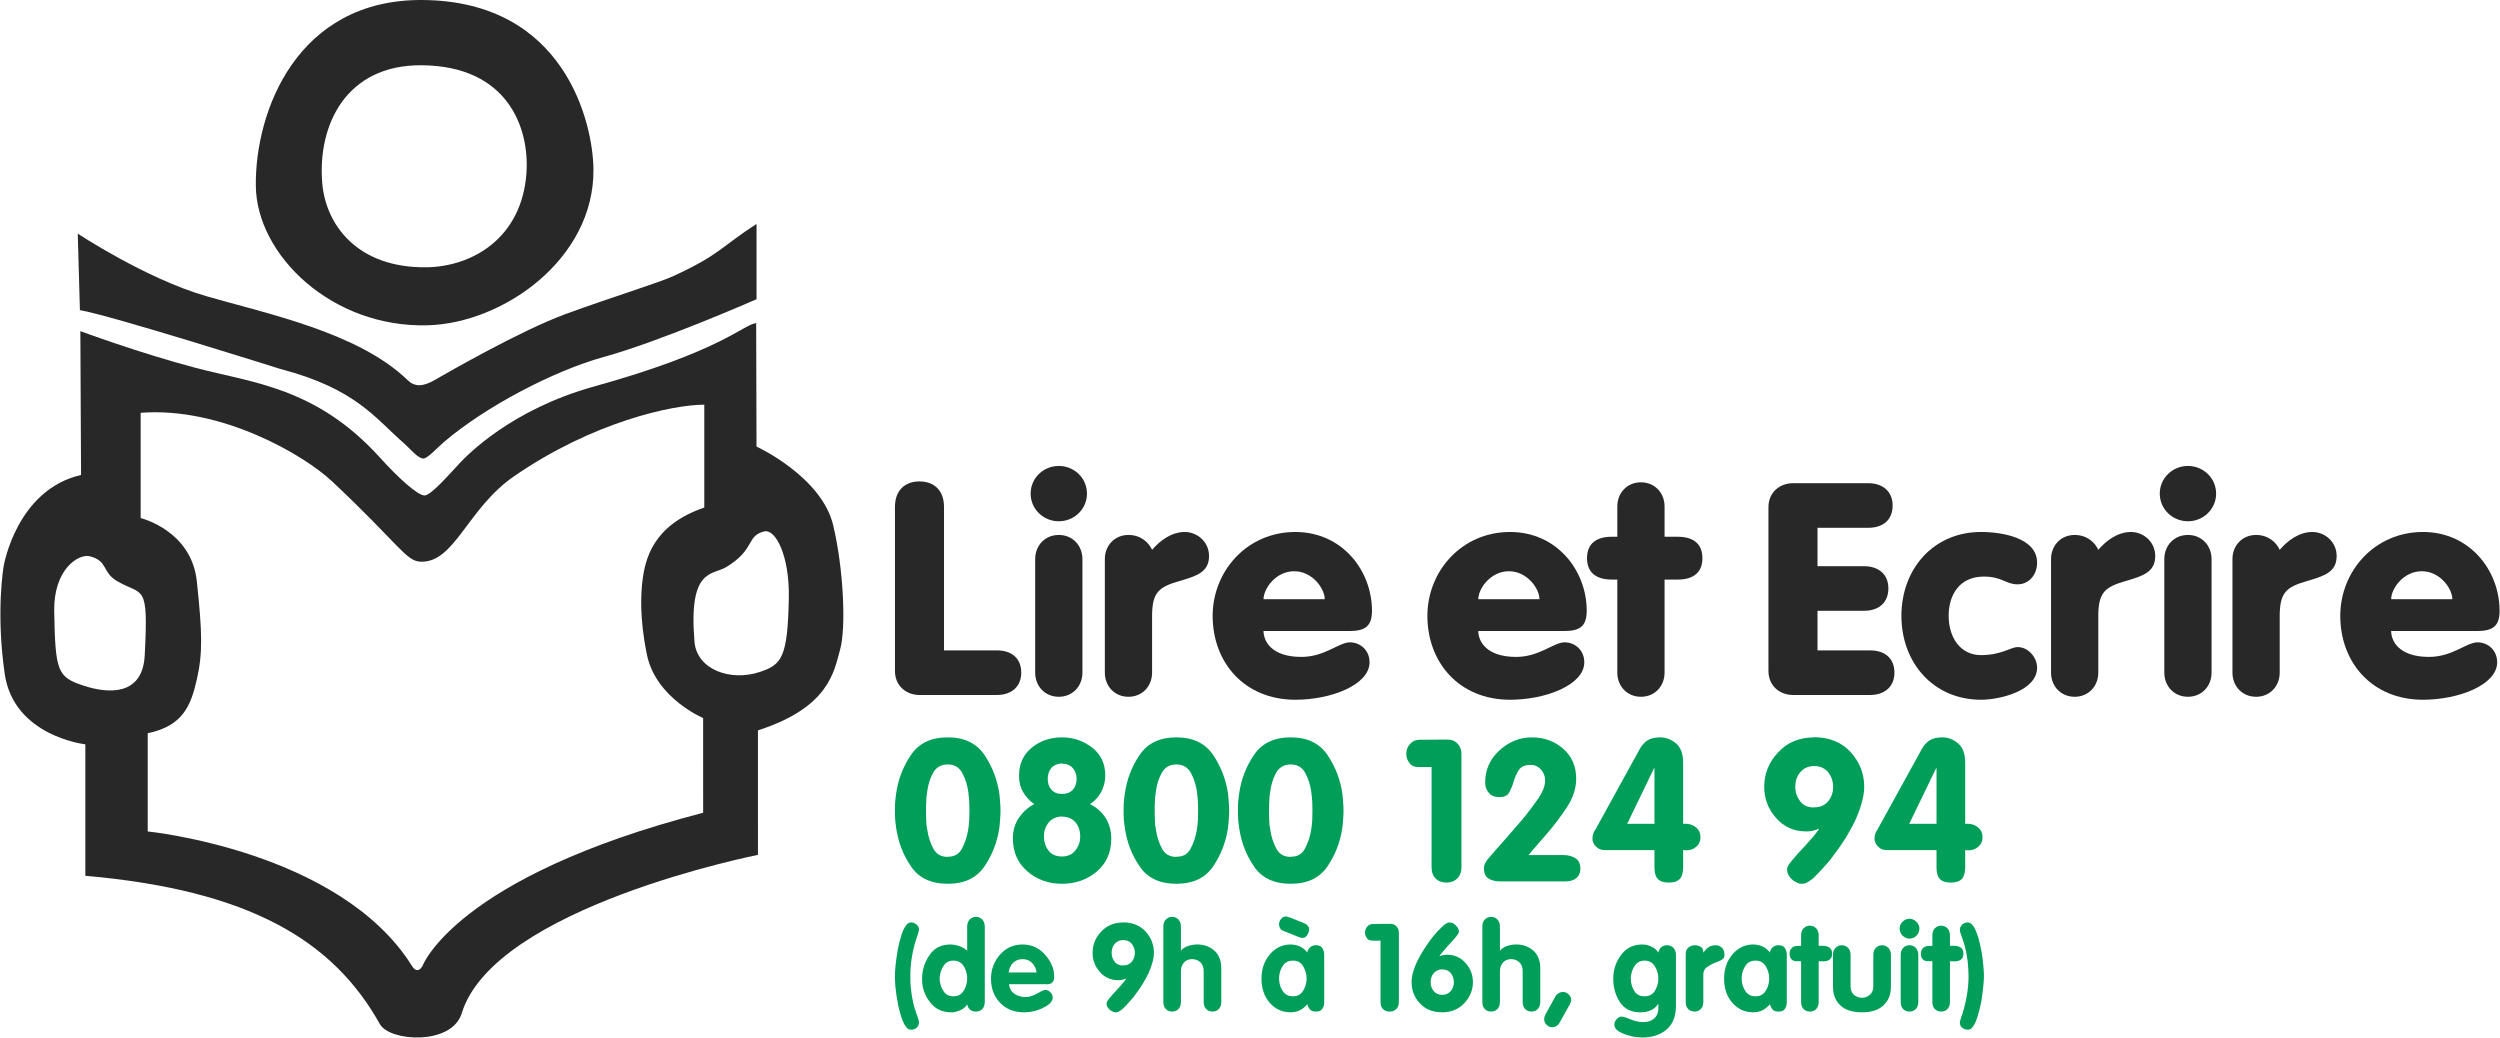 <?xml version="1.0" encoding="UTF-8" standalone="no"?>
<!-- Created with Inkscape (http://www.inkscape.org/) -->

<svg
   version="1.1"
   id="svg537"
   width="600"
   height="249"
   viewBox="0 0 600 249"
   xml:space="preserve"
   xmlns="http://www.w3.org/2000/svg"
   xmlns:svg="http://www.w3.org/2000/svg"><defs
     id="defs541" /><path
     d="m 227.456,212.105 c 4.016,0 6.932,-1.386 8.844,-4.207 1.864,-2.773 3.06,-5.88 3.538,-9.227 0.096,-0.669 0.143,-1.386 0.191,-2.056 0.048,-0.669 0.096,-1.386 0.096,-2.056 0,-0.669 -0.048,-1.339 -0.096,-2.008 -0.048,-0.669 -0.096,-1.386 -0.191,-2.103 -0.478,-3.346 -1.673,-6.406 -3.538,-9.227 -1.912,-2.821 -4.828,-4.255 -8.844,-4.255 -4.016,0 -6.98,1.434 -8.844,4.255 -1.912,2.821 -3.06,5.88 -3.538,9.227 -0.096,0.717 -0.191,1.434 -0.239,2.103 -0.048,0.669 -0.048,1.339 -0.048,2.008 0,0.669 0,1.386 0.048,2.056 0.048,0.669 0.143,1.386 0.239,2.056 0.478,3.346 1.625,6.454 3.538,9.227 1.864,2.821 4.828,4.207 8.844,4.207 z m 0,-6.502 v 0.048 c -1.578,0 -2.725,-0.621 -3.442,-1.96 -0.717,-1.339 -1.195,-2.773 -1.434,-4.35 -0.191,-0.861 -0.287,-1.721 -0.287,-2.582 -0.048,-0.861 -0.048,-1.578 -0.048,-2.199 0,-0.574 0,-1.291 0.048,-2.103 0,-0.765 0.096,-1.625 0.239,-2.486 0.191,-1.625 0.669,-3.107 1.386,-4.446 0.717,-1.339 1.912,-2.056 3.538,-2.056 1.625,0 2.773,0.717 3.49,2.056 0.717,1.339 1.195,2.821 1.434,4.446 0.096,0.861 0.191,1.721 0.239,2.486 0,0.813 0.048,1.53 0.048,2.103 0,0.621 -0.048,1.339 -0.048,2.199 -0.048,0.861 -0.143,1.721 -0.287,2.582 -0.287,1.578 -0.765,3.012 -1.482,4.35 -0.717,1.339 -1.864,1.96 -3.394,1.912 z m 27.441,6.502 c 3.203,0 5.976,-0.956 8.318,-2.916 2.295,-1.96 3.49,-4.589 3.49,-7.936 0,-1.817 -0.478,-3.49 -1.339,-4.924 -0.908,-1.434 -2.151,-2.534 -3.777,-3.346 1.147,-0.717 2.056,-1.721 2.725,-2.964 0.621,-1.243 0.956,-2.534 0.956,-3.872 0,-2.821 -1.052,-5.067 -3.107,-6.693 -2.103,-1.625 -4.494,-2.486 -7.266,-2.486 -2.868,0 -5.306,0.861 -7.314,2.486 -2.008,1.673 -3.012,3.92 -3.012,6.693 0,1.53 0.287,2.821 0.956,3.92 0.669,1.147 1.53,2.103 2.677,2.916 -1.53,0.813 -2.725,1.912 -3.681,3.299 -0.956,1.434 -1.434,3.06 -1.434,4.972 0,3.203 1.147,5.832 3.442,7.84 2.295,2.008 5.067,3.012 8.366,3.012 z m 0,-16.158 v 0.048 c 1.291,0 2.342,0.43 3.155,1.291 0.765,0.861 1.195,2.008 1.195,3.49 0,1.243 -0.382,2.342 -1.147,3.299 -0.765,1.004 -1.864,1.482 -3.203,1.482 -1.482,0 -2.582,-0.478 -3.299,-1.482 -0.717,-0.956 -1.052,-2.056 -1.052,-3.299 0,-1.339 0.382,-2.438 1.147,-3.394 0.765,-0.908 1.817,-1.386 3.203,-1.434 z m 0,-12.716 v 0.048 c 1.1,0 1.96,0.382 2.582,1.052 0.574,0.717 0.908,1.578 0.908,2.582 0,1.1 -0.335,1.96 -0.908,2.629 -0.621,0.669 -1.482,1.004 -2.582,1.004 -1.1,0 -1.96,-0.335 -2.534,-1.004 -0.621,-0.669 -0.908,-1.53 -0.908,-2.629 0,-1.004 0.287,-1.864 0.861,-2.582 0.574,-0.669 1.434,-1.052 2.582,-1.1 z m 27.441,28.875 c 4.016,0 6.932,-1.386 8.844,-4.207 1.864,-2.773 3.06,-5.88 3.538,-9.227 0.096,-0.669 0.143,-1.386 0.191,-2.056 0.048,-0.669 0.096,-1.386 0.096,-2.056 0,-0.669 -0.048,-1.339 -0.096,-2.008 -0.048,-0.669 -0.096,-1.386 -0.191,-2.103 -0.478,-3.346 -1.673,-6.406 -3.538,-9.227 -1.912,-2.821 -4.828,-4.255 -8.844,-4.255 -4.016,0 -6.98,1.434 -8.844,4.255 -1.912,2.821 -3.06,5.88 -3.538,9.227 -0.096,0.717 -0.191,1.434 -0.239,2.103 -0.048,0.669 -0.048,1.339 -0.048,2.008 0,0.669 0,1.386 0.048,2.056 0.048,0.669 0.143,1.386 0.239,2.056 0.478,3.346 1.625,6.454 3.538,9.227 1.864,2.821 4.828,4.207 8.844,4.207 z m 0,-6.502 v 0.048 c -1.578,0 -2.725,-0.621 -3.442,-1.96 -0.717,-1.339 -1.195,-2.773 -1.434,-4.35 -0.191,-0.861 -0.287,-1.721 -0.287,-2.582 -0.048,-0.861 -0.048,-1.578 -0.048,-2.199 0,-0.574 0,-1.291 0.048,-2.103 0,-0.765 0.096,-1.625 0.239,-2.486 0.191,-1.625 0.669,-3.107 1.386,-4.446 0.717,-1.339 1.912,-2.056 3.538,-2.056 1.625,0 2.773,0.717 3.49,2.056 0.717,1.339 1.195,2.821 1.434,4.446 0.096,0.861 0.191,1.721 0.239,2.486 0,0.813 0.048,1.53 0.048,2.103 0,0.621 -0.048,1.339 -0.048,2.199 -0.048,0.861 -0.143,1.721 -0.287,2.582 -0.287,1.578 -0.765,3.012 -1.482,4.35 -0.717,1.339 -1.864,1.96 -3.394,1.912 z m 27.441,6.502 c 4.016,0 6.932,-1.386 8.844,-4.207 1.864,-2.773 3.06,-5.88 3.538,-9.227 0.096,-0.669 0.143,-1.386 0.191,-2.056 0.048,-0.669 0.096,-1.386 0.096,-2.056 0,-0.669 -0.048,-1.339 -0.096,-2.008 -0.048,-0.669 -0.096,-1.386 -0.191,-2.103 -0.478,-3.346 -1.673,-6.406 -3.538,-9.227 -1.912,-2.821 -4.828,-4.255 -8.844,-4.255 -4.016,0 -6.98,1.434 -8.844,4.255 -1.912,2.821 -3.06,5.88 -3.538,9.227 -0.096,0.717 -0.191,1.434 -0.239,2.103 -0.048,0.669 -0.048,1.339 -0.048,2.008 0,0.669 0,1.386 0.048,2.056 0.048,0.669 0.143,1.386 0.239,2.056 0.478,3.346 1.625,6.454 3.538,9.227 1.864,2.821 4.828,4.207 8.844,4.207 z m 0,-6.502 v 0.048 c -1.578,0 -2.725,-0.621 -3.442,-1.96 -0.717,-1.339 -1.195,-2.773 -1.434,-4.35 -0.191,-0.861 -0.287,-1.721 -0.287,-2.582 -0.048,-0.861 -0.048,-1.578 -0.048,-2.199 0,-0.574 0,-1.291 0.048,-2.103 0,-0.765 0.096,-1.625 0.239,-2.486 0.191,-1.625 0.669,-3.107 1.386,-4.446 0.717,-1.339 1.912,-2.056 3.538,-2.056 1.625,0 2.773,0.717 3.49,2.056 0.717,1.339 1.195,2.821 1.434,4.446 0.096,0.861 0.191,1.721 0.239,2.486 0,0.813 0.048,1.53 0.048,2.103 0,0.621 -0.048,1.339 -0.048,2.199 -0.048,0.861 -0.143,1.721 -0.287,2.582 -0.287,1.578 -0.765,3.012 -1.482,4.35 -0.717,1.339 -1.864,1.96 -3.394,1.912 z m 33.799,2.486 v 0.048 c 0,1.195 0.335,2.103 1.004,2.725 0.669,0.669 1.53,0.956 2.582,0.956 1.004,0 1.864,-0.287 2.534,-0.956 0.669,-0.621 1.052,-1.53 1.052,-2.773 v -27.154 c 0,-0.956 -0.287,-1.721 -0.861,-2.39 -0.574,-0.669 -1.339,-1.004 -2.342,-1.052 l -6.788,0.048 c -1.052,0 -1.817,0.382 -2.39,1.052 -0.574,0.669 -0.861,1.434 -0.861,2.247 v 0.096 0.048 c 0,0.813 0.287,1.53 0.813,2.199 0.478,0.669 1.291,0.956 2.438,0.908 h 2.821 z m 23.234,-2.868 v 0.048 c 0.621,-0.765 1.339,-1.625 2.103,-2.486 l 2.342,-2.677 c 1.721,-2.008 3.346,-4.159 4.828,-6.406 1.434,-2.199 2.199,-4.494 2.199,-6.788 0,-3.012 -1.052,-5.402 -3.107,-7.219 -2.103,-1.817 -4.589,-2.725 -7.506,-2.725 -2.964,0 -5.545,1.052 -7.84,3.155 -2.295,2.103 -3.394,4.685 -3.394,7.697 0,0.956 0.287,1.769 0.861,2.438 0.574,0.717 1.482,1.052 2.629,1.052 1.052,0 1.817,-0.335 2.247,-1.052 0.382,-0.717 0.765,-1.53 1.052,-2.486 0,-0.048 0,-0.096 0,-0.143 0,-0.048 0.048,-0.096 0.096,-0.191 0.287,-0.956 0.669,-1.817 1.195,-2.629 0.526,-0.813 1.482,-1.243 2.868,-1.243 0.956,0 1.769,0.382 2.438,1.1 0.669,0.765 1.004,1.625 1.004,2.582 0,0.861 -0.191,1.673 -0.526,2.39 -0.335,0.765 -0.717,1.434 -1.147,2.056 -1.243,1.769 -2.486,3.442 -3.824,5.02 l -4.016,4.637 -0.191,0.191 c -0.048,0.048 -0.096,0.096 -0.096,0.143 l -1.912,2.151 -1.864,2.151 c -0.048,0.096 -0.096,0.143 -0.143,0.191 l -0.143,0.143 c -0.191,0.287 -0.382,0.621 -0.574,0.956 -0.191,0.382 -0.239,0.765 -0.239,1.147 0,1.1 0.335,1.912 1.052,2.39 0.717,0.478 1.625,0.717 2.677,0.717 h 15.967 c 0.908,0 1.721,-0.239 2.39,-0.717 0.669,-0.478 1.052,-1.291 1.052,-2.39 0,-1.1 -0.382,-1.912 -1.1,-2.39 -0.717,-0.478 -1.578,-0.765 -2.629,-0.813 z m 30.261,-1.195 v 4.111 c 0,1.291 0.239,2.247 0.813,2.821 0.526,0.574 1.386,0.861 2.629,0.861 1.195,0 2.056,-0.287 2.629,-0.861 0.526,-0.574 0.813,-1.53 0.813,-2.868 v -4.063 l 0.813,0.048 c 0.908,0 1.673,-0.287 2.342,-0.861 0.669,-0.574 1.004,-1.339 1.004,-2.295 0,-0.956 -0.335,-1.721 -1.004,-2.295 -0.669,-0.574 -1.434,-0.861 -2.342,-0.908 h -0.813 v -14.629 c 0,-2.151 -0.574,-3.729 -1.721,-4.685 -1.147,-0.956 -2.39,-1.434 -3.777,-1.434 -1.243,0 -2.247,0.239 -2.964,0.669 -0.765,0.478 -1.386,1.147 -1.912,2.056 l -10.709,19.457 c -0.048,0.048 -0.096,0.096 -0.096,0.143 -0.048,0.096 -0.096,0.143 -0.096,0.143 -0.143,0.239 -0.239,0.478 -0.335,0.765 -0.096,0.287 -0.143,0.669 -0.143,1.052 0,0.096 0,0.239 0,0.335 0,0.143 0.048,0.239 0.096,0.335 0.143,0.574 0.478,1.052 1.004,1.482 0.526,0.478 1.291,0.669 2.247,0.621 z m 0,-6.31 h -6.549 l 6.454,-13.338 h 0.096 z m 38.34,-20.796 v 0.048 c -3.538,0 -6.454,1.195 -8.653,3.585 -2.247,2.39 -3.346,5.163 -3.346,8.27 0,2.821 0.908,5.306 2.821,7.458 1.912,2.199 4.303,3.251 7.171,3.251 h 0.239 0.287 c 0.43,0 0.861,-0.096 1.291,-0.191 0.43,-0.096 0.813,-0.239 1.195,-0.43 l 0.096,0.143 c -0.43,0.621 -0.956,1.291 -1.53,1.96 l -1.864,2.103 c -0.048,0.048 -0.096,0.096 -0.143,0.096 -0.048,0.048 -0.096,0.096 -0.096,0.143 l -1.578,1.721 -1.386,1.625 -0.478,0.621 c -0.143,0.191 -0.239,0.382 -0.335,0.574 -0.096,0.143 -0.143,0.287 -0.143,0.382 -0.048,0.143 -0.048,0.287 -0.048,0.382 v 0.096 0.048 c 0,0.621 0.239,1.195 0.717,1.769 0.478,0.574 0.956,0.956 1.53,1.195 0.191,0.096 0.382,0.191 0.574,0.239 0.191,0.096 0.382,0.096 0.574,0.096 0.191,0 0.382,0 0.669,-0.048 0.239,0 0.478,-0.096 0.765,-0.287 0.287,-0.143 0.526,-0.335 0.813,-0.526 0.287,-0.191 0.526,-0.382 0.717,-0.574 0.574,-0.574 1.243,-1.195 1.912,-1.96 0.669,-0.717 1.386,-1.53 2.103,-2.39 1.052,-1.386 2.151,-2.868 3.203,-4.494 1.052,-1.625 1.96,-3.251 2.773,-4.924 0.621,-1.386 1.147,-2.773 1.53,-4.159 0.382,-1.339 0.621,-2.677 0.621,-3.92 0,-3.155 -1.1,-5.928 -3.251,-8.318 -2.151,-2.342 -5.067,-3.538 -8.748,-3.585 z m 0,16.828 v 0.048 c -1.53,0 -2.629,-0.478 -3.394,-1.53 -0.765,-1.004 -1.147,-2.151 -1.147,-3.442 0,-1.386 0.382,-2.582 1.243,-3.538 0.813,-0.956 1.912,-1.434 3.299,-1.434 1.434,0 2.534,0.526 3.346,1.482 0.765,1.004 1.195,2.151 1.195,3.49 0,1.434 -0.43,2.582 -1.243,3.538 -0.861,0.956 -1.96,1.434 -3.299,1.386 z m 29.353,10.278 v 4.111 c 0,1.291 0.239,2.247 0.813,2.821 0.526,0.574 1.386,0.861 2.629,0.861 1.195,0 2.056,-0.287 2.629,-0.861 0.526,-0.574 0.813,-1.53 0.813,-2.868 v -4.063 l 0.813,0.048 c 0.908,0 1.673,-0.287 2.342,-0.861 0.669,-0.574 1.004,-1.339 1.004,-2.295 0,-0.956 -0.335,-1.721 -1.004,-2.295 -0.669,-0.574 -1.434,-0.861 -2.342,-0.908 h -0.813 v -14.629 c 0,-2.151 -0.574,-3.729 -1.721,-4.685 -1.147,-0.956 -2.39,-1.434 -3.777,-1.434 -1.243,0 -2.247,0.239 -2.964,0.669 -0.765,0.478 -1.386,1.147 -1.912,2.056 l -10.709,19.457 c -0.048,0.048 -0.096,0.096 -0.096,0.143 -0.048,0.096 -0.096,0.143 -0.096,0.143 -0.143,0.239 -0.239,0.478 -0.335,0.765 -0.096,0.287 -0.143,0.669 -0.143,1.052 0,0.096 0,0.239 0,0.335 0,0.143 0.048,0.239 0.096,0.335 0.143,0.574 0.478,1.052 1.004,1.482 0.526,0.478 1.291,0.669 2.247,0.621 z m 0,-6.31 h -6.549 l 6.454,-13.338 h 0.096 z"
     id="path2"
     style="font-size:47.806px;line-height:0.65;font-family:VAGRounded-Bold;-inkscape-font-specification:VAGRounded-Bold;text-align:center;text-anchor:middle;fill:#009e59" /><path
     style="font-size:29.333px;line-height:0.65;font-family:VAGRounded-Bold;-inkscape-font-specification:VAGRounded-Bold;text-align:center;text-anchor:middle;fill:#009e59"
     d="m 218.689,221.368 v 0.029 c -0.059,0 -0.117,0.029 -0.176,0.029 -0.059,0 -0.117,0 -0.176,0 -0.117,0.059 -0.235,0.088 -0.352,0.147 -0.117,0.059 -0.205,0.117 -0.264,0.205 -0.528,0.557 -0.997,1.437 -1.379,2.64 -0.381,1.232 -0.704,2.493 -0.939,3.843 -0.205,1.203 -0.352,2.347 -0.469,3.432 -0.117,1.085 -0.147,1.936 -0.147,2.581 0,0.733 0.029,1.584 0.117,2.581 0.088,0.997 0.235,1.995 0.411,3.021 0.176,1.203 0.44,2.347 0.763,3.432 0.293,1.085 0.675,1.995 1.085,2.699 0.176,0.323 0.381,0.587 0.616,0.792 0.235,0.235 0.557,0.323 0.909,0.323 0.557,0 0.997,-0.147 1.349,-0.499 0.352,-0.352 0.528,-0.792 0.528,-1.379 0,-0.059 -0.059,-0.205 -0.117,-0.44 l -0.205,-0.733 c -0.029,0 -0.059,-0.029 -0.059,-0.059 0,-0.029 0,-0.059 0,-0.117 -0.088,-0.176 -0.147,-0.381 -0.205,-0.557 -0.059,-0.176 -0.117,-0.323 -0.147,-0.411 -0.293,-0.763 -0.528,-1.613 -0.704,-2.493 -0.205,-0.88 -0.352,-1.76 -0.44,-2.64 -0.088,-0.587 -0.147,-1.203 -0.176,-1.789 -0.029,-0.587 -0.029,-1.144 -0.029,-1.731 0,-1.555 0.117,-3.109 0.381,-4.664 0.264,-1.555 0.645,-3.08 1.144,-4.576 0,-0.059 0.029,-0.176 0.088,-0.293 0.059,-0.117 0.117,-0.264 0.176,-0.411 0,-0.059 0,-0.088 0.029,-0.147 0,-0.029 0.029,-0.059 0.029,-0.117 l 0.147,-0.557 c 0.059,-0.176 0.088,-0.293 0.088,-0.411 0,-0.499 -0.205,-0.909 -0.587,-1.232 -0.381,-0.293 -0.821,-0.469 -1.291,-0.499 z m 17.659,0.997 v 0.029 c 0,-0.704 -0.205,-1.261 -0.587,-1.701 -0.411,-0.411 -0.909,-0.645 -1.525,-0.645 -0.616,0 -1.115,0.235 -1.525,0.645 -0.411,0.44 -0.587,0.997 -0.587,1.672 v 5.779 c -0.557,-0.469 -1.173,-0.851 -1.877,-1.085 -0.704,-0.235 -1.408,-0.381 -2.141,-0.381 -2.2,0 -3.872,0.851 -4.987,2.493 -1.144,1.643 -1.76,3.461 -1.819,5.456 v 0.205 0.205 c 0,1.995 0.616,3.813 1.877,5.456 1.232,1.643 2.933,2.464 5.075,2.464 0.117,0 0.264,0 0.411,0 0.147,0 0.293,-0.029 0.44,-0.059 0.587,-0.117 1.173,-0.323 1.731,-0.616 0.528,-0.293 0.968,-0.704 1.291,-1.232 0.117,0.557 0.352,0.997 0.704,1.291 0.352,0.293 0.821,0.44 1.408,0.44 0.616,0 1.115,-0.205 1.525,-0.616 0.381,-0.411 0.587,-0.997 0.587,-1.731 z m -4.224,12.32 v 0.029 c 0,0.117 -0.029,0.235 -0.029,0.352 0,0.117 0,0.235 0,0.352 -0.117,0.939 -0.411,1.789 -0.939,2.552 -0.528,0.763 -1.32,1.144 -2.347,1.144 -0.968,0 -1.731,-0.352 -2.259,-1.085 -0.528,-0.733 -0.851,-1.555 -0.968,-2.435 -0.029,-0.117 -0.059,-0.235 -0.059,-0.352 0,-0.117 0,-0.264 0,-0.381 0,-0.117 0,-0.235 0,-0.352 0,-0.117 0.029,-0.264 0.059,-0.381 0.117,-0.88 0.44,-1.701 0.968,-2.464 0.528,-0.733 1.291,-1.115 2.259,-1.115 1.085,0 1.907,0.44 2.435,1.261 0.528,0.821 0.821,1.731 0.88,2.728 v 0.117 z m 19.037,1.525 v 0.029 c 0.645,0 1.115,-0.147 1.408,-0.469 0.293,-0.293 0.44,-0.763 0.44,-1.408 0,-0.235 -0.029,-0.469 -0.059,-0.704 -0.029,-0.235 -0.059,-0.499 -0.088,-0.733 -0.352,-1.555 -1.203,-2.992 -2.523,-4.283 -1.32,-1.291 -2.963,-1.965 -4.928,-1.965 -2.229,0 -4.048,0.851 -5.456,2.493 -1.408,1.643 -2.112,3.549 -2.112,5.691 0,2.347 0.704,4.283 2.171,5.808 1.467,1.525 3.373,2.288 5.749,2.288 0.205,0 0.411,0 0.645,-0.029 l 0.704,-0.059 c 1.379,-0.176 2.64,-0.616 3.813,-1.291 1.144,-0.645 1.731,-1.379 1.731,-2.171 0,-0.44 -0.176,-0.851 -0.528,-1.232 -0.352,-0.381 -0.763,-0.587 -1.203,-0.587 -0.293,0 -0.587,0.088 -0.909,0.264 l -1.085,0.587 c -0.411,0.235 -0.821,0.411 -1.291,0.587 -0.469,0.176 -0.968,0.264 -1.496,0.264 -0.997,0 -1.848,-0.235 -2.611,-0.733 -0.763,-0.499 -1.232,-1.291 -1.379,-2.347 z m -9.093,-2.816 v 0.029 c 0.088,-0.88 0.44,-1.643 1.027,-2.288 0.587,-0.616 1.379,-0.939 2.317,-0.939 0.968,0 1.731,0.323 2.317,0.939 0.587,0.616 0.939,1.379 1.056,2.259 z m 27.515,-12.027 v 0.029 c -2.171,0 -3.96,0.733 -5.309,2.2 -1.379,1.467 -2.053,3.168 -2.053,5.075 0,1.731 0.557,3.256 1.731,4.576 1.173,1.349 2.64,1.995 4.4,1.995 h 0.147 0.176 c 0.264,0 0.528,-0.059 0.792,-0.117 0.264,-0.059 0.499,-0.147 0.733,-0.264 l 0.059,0.088 c -0.264,0.381 -0.587,0.792 -0.939,1.203 l -1.144,1.291 c -0.029,0.029 -0.059,0.059 -0.088,0.059 -0.029,0.029 -0.059,0.059 -0.059,0.088 l -0.968,1.056 -0.851,0.997 -0.293,0.381 c -0.088,0.117 -0.147,0.235 -0.205,0.352 -0.059,0.088 -0.088,0.176 -0.088,0.235 -0.029,0.088 -0.029,0.176 -0.029,0.235 v 0.059 0.029 c 0,0.381 0.147,0.733 0.44,1.085 0.293,0.352 0.587,0.587 0.939,0.733 0.117,0.059 0.235,0.117 0.352,0.147 0.117,0.059 0.235,0.059 0.352,0.059 0.117,0 0.235,0 0.411,-0.029 0.147,0 0.293,-0.059 0.469,-0.176 0.176,-0.088 0.323,-0.205 0.499,-0.323 0.176,-0.117 0.323,-0.235 0.44,-0.352 0.352,-0.352 0.763,-0.733 1.173,-1.203 0.411,-0.44 0.851,-0.939 1.291,-1.467 0.645,-0.851 1.32,-1.76 1.965,-2.757 0.645,-0.997 1.203,-1.995 1.701,-3.021 0.381,-0.851 0.704,-1.701 0.939,-2.552 0.235,-0.821 0.381,-1.643 0.381,-2.405 0,-1.936 -0.675,-3.637 -1.995,-5.104 -1.32,-1.437 -3.109,-2.171 -5.368,-2.2 z m 0,10.325 v 0.029 c -0.939,0 -1.613,-0.293 -2.083,-0.939 -0.469,-0.616 -0.704,-1.32 -0.704,-2.112 0,-0.851 0.235,-1.584 0.763,-2.171 0.499,-0.587 1.173,-0.88 2.024,-0.88 0.88,0 1.555,0.323 2.053,0.909 0.469,0.616 0.733,1.32 0.733,2.141 0,0.88 -0.264,1.584 -0.763,2.171 -0.528,0.587 -1.203,0.88 -2.024,0.851 z m 9.621,8.741 v 0.029 c 0,0.704 0.176,1.291 0.587,1.701 0.411,0.411 0.909,0.616 1.525,0.616 0.616,0 1.115,-0.205 1.525,-0.616 0.381,-0.411 0.587,-0.997 0.587,-1.731 v -7.333 c 0,-0.821 0.235,-1.496 0.704,-2.053 0.469,-0.557 1.115,-0.851 1.995,-0.851 0.763,0 1.408,0.264 1.936,0.733 0.528,0.469 0.821,1.203 0.821,2.141 v 7.392 c 0,0.704 0.176,1.291 0.587,1.701 0.411,0.411 0.909,0.616 1.525,0.616 0.616,0 1.115,-0.205 1.525,-0.616 0.381,-0.411 0.587,-0.997 0.587,-1.731 v -8.067 c 0,-1.789 -0.557,-3.197 -1.643,-4.195 -1.115,-0.997 -2.493,-1.496 -4.136,-1.496 -0.205,0 -0.411,0.029 -0.616,0.029 -0.205,0.029 -0.411,0.059 -0.616,0.088 -0.528,0.088 -0.997,0.235 -1.467,0.44 -0.469,0.235 -0.851,0.528 -1.144,0.88 h -0.059 v -5.72 c 0,-0.704 -0.205,-1.261 -0.587,-1.701 -0.411,-0.411 -0.909,-0.645 -1.525,-0.645 -0.616,0 -1.115,0.235 -1.525,0.645 -0.411,0.44 -0.587,0.997 -0.587,1.672 z m 38.603,-10.853 v 0.029 -0.44 c 0,-0.147 -0.029,-0.323 -0.029,-0.499 -0.059,-0.44 -0.235,-0.851 -0.499,-1.232 -0.264,-0.381 -0.763,-0.587 -1.496,-0.587 -0.528,0 -0.968,0.176 -1.349,0.499 -0.411,0.352 -0.616,0.763 -0.675,1.261 -0.469,-0.645 -1.085,-1.144 -1.789,-1.467 -0.704,-0.293 -1.467,-0.469 -2.229,-0.469 -1.936,0 -3.608,0.792 -4.957,2.347 -1.349,1.584 -2.024,3.52 -2.024,5.837 0,2.376 0.645,4.312 1.995,5.837 1.349,1.525 2.992,2.259 4.987,2.259 0.792,0 1.525,-0.147 2.2,-0.469 0.645,-0.323 1.261,-0.821 1.819,-1.467 0.147,0.557 0.381,0.997 0.675,1.291 0.293,0.323 0.733,0.469 1.349,0.469 0.733,0 1.232,-0.176 1.496,-0.557 0.264,-0.352 0.44,-0.763 0.499,-1.232 0,-0.176 0.029,-0.323 0.029,-0.499 v -0.469 z m -10.824,5.251 v 0.029 c 0,-0.088 0,-0.176 0,-0.293 0,-0.117 0.029,-0.235 0.029,-0.352 0.088,-0.909 0.411,-1.76 0.939,-2.523 0.528,-0.763 1.32,-1.144 2.376,-1.144 0.997,0 1.76,0.381 2.288,1.144 0.528,0.763 0.821,1.613 0.939,2.523 0,0.117 0,0.235 0,0.352 0,0.117 0.029,0.205 0.029,0.293 v 0.264 c 0,0.088 -0.029,0.176 -0.029,0.264 -0.088,0.939 -0.381,1.789 -0.909,2.552 -0.528,0.792 -1.32,1.173 -2.317,1.173 -1.056,0 -1.877,-0.381 -2.405,-1.173 -0.528,-0.763 -0.851,-1.613 -0.909,-2.552 -0.029,-0.088 -0.029,-0.176 -0.029,-0.264 z m 2.699,-14.608 v 0.029 c -0.235,-0.088 -0.44,-0.147 -0.616,-0.205 -0.176,-0.059 -0.352,-0.088 -0.499,-0.088 -0.352,0 -0.675,0.147 -0.968,0.44 -0.293,0.293 -0.469,0.587 -0.557,0.909 -0.029,0.088 -0.059,0.176 -0.059,0.235 0,0.088 0,0.176 0,0.235 0,0.44 0.088,0.792 0.293,1.085 0.176,0.293 0.499,0.499 0.909,0.616 l 3.285,1.32 c 0.235,0.088 0.381,0.147 0.499,0.176 0.088,0.059 0.176,0.088 0.235,0.088 0.029,0.029 0.088,0.029 0.147,0.029 h 0.293 c 0.411,0 0.733,-0.176 1.027,-0.587 0.293,-0.411 0.469,-0.851 0.528,-1.32 v -0.117 -0.117 -0.059 c 0,-0.029 -0.029,-0.059 -0.029,-0.117 -0.029,-0.176 -0.117,-0.381 -0.264,-0.557 -0.147,-0.176 -0.323,-0.323 -0.528,-0.469 l -0.235,-0.117 z m 21.648,20.269 v 0.029 c 0,0.733 0.205,1.291 0.616,1.672 0.411,0.411 0.939,0.587 1.584,0.587 0.616,0 1.144,-0.176 1.555,-0.587 0.411,-0.381 0.645,-0.939 0.645,-1.701 v -16.661 c 0,-0.587 -0.176,-1.056 -0.528,-1.467 -0.352,-0.411 -0.821,-0.616 -1.437,-0.645 l -4.165,0.029 c -0.645,0 -1.115,0.235 -1.467,0.645 -0.352,0.411 -0.528,0.88 -0.528,1.379 v 0.059 0.029 c 0,0.499 0.176,0.939 0.499,1.349 0.293,0.411 0.792,0.587 1.496,0.557 h 1.731 z m 14.813,2.464 c 2.171,0 3.931,-0.733 5.309,-2.2 1.349,-1.467 2.053,-3.139 2.053,-5.045 0,-1.731 -0.587,-3.256 -1.76,-4.576 -1.173,-1.32 -2.611,-1.995 -4.371,-1.995 h -0.176 -0.147 c -0.293,0.029 -0.557,0.059 -0.821,0.117 -0.264,0.059 -0.499,0.147 -0.704,0.205 l -0.059,-0.029 c 0.235,-0.352 0.557,-0.763 0.939,-1.173 l 1.144,-1.32 c 0,0 0.029,-0.029 0.059,-0.059 0.029,0 0.059,-0.029 0.088,-0.088 l 0.968,-1.056 0.851,-0.997 0.264,-0.381 c 0.088,-0.117 0.176,-0.235 0.235,-0.352 0.029,-0.059 0.059,-0.147 0.088,-0.235 0,-0.059 0.029,-0.147 0.029,-0.235 v -0.029 -0.059 c -0.029,-0.352 -0.176,-0.704 -0.469,-1.056 -0.293,-0.352 -0.587,-0.616 -0.909,-0.792 -0.117,-0.059 -0.264,-0.088 -0.381,-0.147 -0.117,-0.029 -0.235,-0.059 -0.323,-0.059 -0.117,0 -0.264,0.029 -0.411,0.029 -0.176,0.029 -0.323,0.088 -0.469,0.176 l -0.528,0.352 c -0.176,0.117 -0.293,0.235 -0.411,0.352 -0.381,0.352 -0.792,0.763 -1.203,1.203 -0.411,0.469 -0.851,0.939 -1.261,1.467 -0.675,0.88 -1.32,1.789 -1.965,2.787 -0.645,0.997 -1.232,1.995 -1.701,2.992 -0.411,0.88 -0.733,1.731 -0.968,2.552 -0.235,0.851 -0.352,1.643 -0.352,2.405 0,1.965 0.645,3.667 1.995,5.104 1.32,1.437 3.109,2.141 5.368,2.141 z m 0,-10.325 v 0.029 c 0.909,0 1.613,0.323 2.083,0.939 0.469,0.645 0.704,1.349 0.704,2.112 0,0.851 -0.264,1.584 -0.763,2.171 -0.528,0.587 -1.203,0.88 -2.024,0.88 -0.88,0 -1.584,-0.293 -2.053,-0.909 -0.499,-0.587 -0.733,-1.32 -0.733,-2.141 0,-0.851 0.235,-1.584 0.763,-2.171 0.499,-0.587 1.173,-0.88 2.024,-0.909 z m 9.621,7.803 v 0.029 c 0,0.704 0.176,1.291 0.587,1.701 0.411,0.411 0.909,0.616 1.525,0.616 0.616,0 1.115,-0.205 1.525,-0.616 0.381,-0.411 0.587,-0.997 0.587,-1.731 v -7.333 c 0,-0.821 0.235,-1.496 0.704,-2.053 0.469,-0.557 1.115,-0.851 1.995,-0.851 0.763,0 1.408,0.264 1.936,0.733 0.528,0.469 0.821,1.203 0.821,2.141 v 7.392 c 0,0.704 0.176,1.291 0.587,1.701 0.411,0.411 0.909,0.616 1.525,0.616 0.616,0 1.115,-0.205 1.525,-0.616 0.381,-0.411 0.587,-0.997 0.587,-1.731 v -8.067 c 0,-1.789 -0.557,-3.197 -1.643,-4.195 -1.115,-0.997 -2.493,-1.496 -4.136,-1.496 -0.205,0 -0.411,0.029 -0.616,0.029 -0.205,0.029 -0.411,0.059 -0.616,0.088 -0.528,0.088 -0.997,0.235 -1.467,0.44 -0.469,0.235 -0.851,0.528 -1.144,0.88 h -0.059 v -5.72 c 0,-0.704 -0.205,-1.261 -0.587,-1.701 -0.411,-0.411 -0.909,-0.645 -1.525,-0.645 -0.616,0 -1.115,0.235 -1.525,0.645 -0.411,0.44 -0.587,0.997 -0.587,1.672 z m 20.944,0.704 v 0.029 c 0,0 0.029,-0.029 0.029,-0.059 0,-0.029 0.029,-0.059 0.029,-0.088 0.059,-0.147 0.147,-0.323 0.205,-0.499 0.059,-0.176 0.117,-0.352 0.117,-0.528 0,-0.528 -0.205,-0.968 -0.616,-1.349 -0.411,-0.381 -0.88,-0.587 -1.408,-0.587 -0.117,0 -0.235,0.029 -0.352,0.059 -0.147,0.029 -0.293,0.088 -0.44,0.147 -0.176,0.088 -0.352,0.205 -0.528,0.323 -0.176,0.117 -0.293,0.264 -0.381,0.44 l -2.435,4.4 c -0.088,0.205 -0.176,0.411 -0.235,0.587 -0.059,0.205 -0.088,0.411 -0.088,0.587 0,0.528 0.176,0.997 0.587,1.379 0.381,0.381 0.851,0.557 1.379,0.557 0.088,0 0.205,0 0.352,-0.029 0.117,-0.029 0.264,-0.088 0.411,-0.147 0.176,-0.059 0.323,-0.176 0.499,-0.323 0.176,-0.117 0.293,-0.293 0.411,-0.499 z m 25.52,-11.968 v 0.029 c 0,-0.704 -0.205,-1.261 -0.587,-1.701 -0.411,-0.411 -0.909,-0.645 -1.525,-0.645 -0.587,0 -1.056,0.176 -1.408,0.469 -0.352,0.293 -0.587,0.733 -0.704,1.291 -0.323,-0.528 -0.763,-0.939 -1.291,-1.232 -0.557,-0.293 -1.144,-0.528 -1.731,-0.645 -0.147,0 -0.293,-0.029 -0.44,-0.029 -0.147,0 -0.293,-0.029 -0.411,-0.029 -2.141,0 -3.843,0.851 -5.075,2.523 -1.261,1.672 -1.877,3.579 -1.877,5.691 0,2.112 0.528,3.96 1.584,5.603 1.056,1.643 2.699,2.464 4.928,2.464 0.968,0 1.819,-0.147 2.523,-0.499 0.704,-0.323 1.291,-0.821 1.731,-1.496 h 0.059 v 1.027 c 0,1.056 -0.352,1.877 -1.027,2.464 -0.675,0.587 -1.525,0.851 -2.552,0.851 -0.616,0 -1.173,-0.059 -1.672,-0.205 -0.499,-0.117 -0.968,-0.264 -1.379,-0.44 l -1.203,-0.469 c -0.352,-0.117 -0.704,-0.205 -1.027,-0.205 h -0.088 -0.059 c -0.323,0.059 -0.616,0.235 -0.88,0.499 -0.293,0.264 -0.469,0.557 -0.587,0.851 -0.029,0.088 -0.059,0.176 -0.059,0.264 -0.029,0.088 -0.029,0.176 -0.029,0.235 0,0.704 0.352,1.291 1.115,1.731 0.763,0.44 1.584,0.763 2.523,0.997 0.587,0.176 1.144,0.293 1.701,0.352 0.528,0.059 0.968,0.088 1.32,0.088 2.405,0 4.341,-0.616 5.867,-1.907 1.496,-1.261 2.259,-3.168 2.259,-5.72 z m -4.224,5.749 v 0.029 0.088 0.088 c -0.059,0.997 -0.352,1.936 -0.88,2.757 -0.528,0.821 -1.349,1.232 -2.435,1.232 -1.115,0 -1.936,-0.411 -2.464,-1.291 -0.557,-0.88 -0.821,-1.877 -0.821,-3.021 0,-0.117 0,-0.235 0,-0.352 0,-0.117 0.029,-0.264 0.059,-0.381 0.117,-0.88 0.44,-1.672 0.968,-2.405 0.528,-0.733 1.291,-1.115 2.259,-1.115 1.027,0 1.819,0.411 2.347,1.173 0.528,0.763 0.821,1.613 0.939,2.523 0,0.117 0,0.235 0,0.352 0,0.117 0.029,0.235 0.029,0.323 z m 6.571,5.515 v 0.029 c 0,0.704 0.176,1.291 0.587,1.701 0.411,0.411 0.909,0.616 1.525,0.616 0.616,0 1.115,-0.205 1.525,-0.616 0.381,-0.411 0.587,-0.997 0.587,-1.731 v -6.453 c 0,-0.821 0.235,-1.408 0.763,-1.789 0.528,-0.352 1.085,-0.704 1.701,-0.997 0,0 0.029,0 0.029,0 0,0 0.029,-0.029 0.059,-0.029 0.176,-0.059 0.352,-0.147 0.528,-0.205 l 0.499,-0.205 c 0.411,-0.147 0.763,-0.323 1.056,-0.557 0.293,-0.235 0.44,-0.587 0.44,-1.085 0,-0.763 -0.235,-1.32 -0.645,-1.701 -0.44,-0.352 -0.909,-0.557 -1.408,-0.557 -0.675,0 -1.232,0.147 -1.701,0.44 -0.469,0.293 -0.88,0.733 -1.261,1.291 l -0.059,0.029 c 0,-0.675 -0.205,-1.144 -0.616,-1.379 -0.411,-0.235 -0.88,-0.381 -1.437,-0.381 h -0.088 -0.059 c -0.528,0.059 -0.997,0.235 -1.408,0.587 -0.411,0.352 -0.616,0.851 -0.616,1.496 z m 24.259,-10.853 v 0.029 -0.44 c 0,-0.147 -0.029,-0.323 -0.029,-0.499 -0.059,-0.44 -0.235,-0.851 -0.499,-1.232 -0.264,-0.381 -0.763,-0.587 -1.496,-0.587 -0.528,0 -0.968,0.176 -1.349,0.499 -0.411,0.352 -0.616,0.763 -0.675,1.261 -0.469,-0.645 -1.085,-1.144 -1.789,-1.467 -0.704,-0.293 -1.467,-0.469 -2.229,-0.469 -1.936,0 -3.608,0.792 -4.957,2.347 -1.349,1.584 -2.024,3.52 -2.024,5.837 0,2.376 0.645,4.312 1.995,5.837 1.349,1.525 2.992,2.259 4.987,2.259 0.792,0 1.525,-0.147 2.2,-0.469 0.645,-0.323 1.261,-0.821 1.819,-1.467 0.147,0.557 0.381,0.997 0.675,1.291 0.293,0.323 0.733,0.469 1.349,0.469 0.733,0 1.232,-0.176 1.496,-0.557 0.264,-0.352 0.44,-0.763 0.499,-1.232 0,-0.176 0.029,-0.323 0.029,-0.499 v -0.469 z m -10.824,5.251 v 0.029 c 0,-0.088 0,-0.176 0,-0.293 0,-0.117 0.029,-0.235 0.029,-0.352 0.088,-0.909 0.411,-1.76 0.939,-2.523 0.528,-0.763 1.32,-1.144 2.376,-1.144 0.997,0 1.76,0.381 2.288,1.144 0.528,0.763 0.821,1.613 0.939,2.523 0,0.117 0,0.235 0,0.352 0,0.117 0.029,0.205 0.029,0.293 v 0.264 c 0,0.088 -0.029,0.176 -0.029,0.264 -0.088,0.939 -0.381,1.789 -0.909,2.552 -0.528,0.792 -1.32,1.173 -2.317,1.173 -1.056,0 -1.877,-0.381 -2.405,-1.173 -0.528,-0.763 -0.851,-1.613 -0.909,-2.552 -0.029,-0.088 -0.029,-0.176 -0.029,-0.264 z m 14.256,5.603 v 0.029 c 0,0.704 0.176,1.291 0.587,1.701 0.411,0.411 0.909,0.616 1.525,0.616 0.616,0 1.115,-0.205 1.525,-0.616 0.381,-0.411 0.587,-0.997 0.587,-1.731 v -9.739 l 1.203,0.029 c 0.528,0 0.997,-0.117 1.408,-0.411 0.411,-0.293 0.616,-0.763 0.616,-1.437 0,-0.675 -0.205,-1.144 -0.616,-1.437 -0.411,-0.264 -0.88,-0.411 -1.408,-0.44 h -1.203 v -2.493 c 0,-0.704 -0.205,-1.261 -0.587,-1.701 -0.411,-0.411 -0.909,-0.645 -1.525,-0.645 -0.616,0 -1.115,0.235 -1.525,0.645 -0.411,0.44 -0.587,0.997 -0.587,1.672 v 2.523 l -0.939,0.029 c -0.528,0 -0.968,0.176 -1.32,0.528 -0.352,0.352 -0.499,0.792 -0.499,1.32 0,0.587 0.147,1.027 0.469,1.349 0.323,0.352 0.763,0.499 1.349,0.469 h 0.939 z m 7.656,-3.637 v 0.029 c 0,1.877 0.587,3.373 1.789,4.488 1.203,1.115 2.933,1.643 5.163,1.643 2.229,0 3.931,-0.528 5.133,-1.643 1.203,-1.115 1.819,-2.611 1.819,-4.517 v -7.597 c 0,-0.704 -0.205,-1.261 -0.587,-1.701 -0.411,-0.411 -0.909,-0.645 -1.525,-0.645 -0.616,0 -1.115,0.235 -1.525,0.645 -0.411,0.44 -0.587,0.997 -0.587,1.672 v 7.568 c 0,0.88 -0.293,1.555 -0.851,2.024 -0.557,0.469 -1.173,0.704 -1.877,0.704 -0.704,0 -1.349,-0.235 -1.907,-0.704 -0.557,-0.469 -0.821,-1.144 -0.821,-2.053 v -7.509 c 0,-0.704 -0.205,-1.261 -0.587,-1.701 -0.411,-0.411 -0.909,-0.645 -1.525,-0.645 -0.616,0 -1.115,0.235 -1.525,0.645 -0.411,0.44 -0.587,0.997 -0.587,1.672 z m 16.251,3.637 v 0.029 c 0,0.704 0.176,1.291 0.587,1.701 0.411,0.411 0.909,0.616 1.525,0.616 0.616,0 1.115,-0.205 1.525,-0.616 0.381,-0.411 0.587,-0.997 0.587,-1.731 v -11.235 c 0,-0.704 -0.205,-1.261 -0.587,-1.701 -0.411,-0.411 -0.909,-0.645 -1.525,-0.645 -0.616,0 -1.115,0.235 -1.525,0.645 -0.411,0.44 -0.587,0.997 -0.587,1.672 z m 2.112,-19.947 v 0.029 c -0.645,0 -1.203,0.235 -1.672,0.704 -0.469,0.469 -0.704,1.027 -0.704,1.613 0,0.645 0.235,1.232 0.704,1.701 0.469,0.499 1.027,0.733 1.672,0.733 0.645,0 1.203,-0.235 1.672,-0.704 0.469,-0.469 0.704,-1.056 0.704,-1.731 0,-0.616 -0.264,-1.144 -0.733,-1.613 -0.469,-0.469 -1.027,-0.704 -1.643,-0.733 z m 5.485,19.947 v 0.029 c 0,0.704 0.176,1.291 0.587,1.701 0.411,0.411 0.909,0.616 1.525,0.616 0.616,0 1.115,-0.205 1.525,-0.616 0.381,-0.411 0.587,-0.997 0.587,-1.731 v -9.739 l 1.203,0.029 c 0.528,0 0.997,-0.117 1.408,-0.411 0.411,-0.293 0.616,-0.763 0.616,-1.437 0,-0.675 -0.205,-1.144 -0.616,-1.437 -0.411,-0.264 -0.88,-0.411 -1.408,-0.44 h -1.203 v -2.493 c 0,-0.704 -0.205,-1.261 -0.587,-1.701 -0.411,-0.411 -0.909,-0.645 -1.525,-0.645 -0.616,0 -1.115,0.235 -1.525,0.645 -0.411,0.44 -0.587,0.997 -0.587,1.672 v 2.523 l -0.939,0.029 c -0.528,0 -0.968,0.176 -1.32,0.528 -0.352,0.352 -0.499,0.792 -0.499,1.32 0,0.587 0.147,1.027 0.469,1.349 0.323,0.352 0.763,0.499 1.349,0.469 h 0.939 z m 8.477,6.688 c 0.059,0 0.117,0 0.176,0 0.059,0 0.117,-0.029 0.176,-0.029 0.117,-0.029 0.205,-0.059 0.323,-0.117 0.117,-0.059 0.205,-0.117 0.293,-0.235 0.528,-0.528 0.968,-1.408 1.349,-2.611 0.381,-1.203 0.704,-2.493 0.968,-3.843 0.176,-1.173 0.323,-2.317 0.44,-3.403 0.117,-1.085 0.176,-1.965 0.176,-2.611 0,-0.704 -0.059,-1.555 -0.147,-2.552 -0.088,-0.997 -0.205,-1.995 -0.381,-3.051 -0.205,-1.173 -0.469,-2.317 -0.763,-3.432 -0.323,-1.085 -0.675,-1.995 -1.085,-2.728 -0.176,-0.293 -0.411,-0.557 -0.645,-0.792 -0.235,-0.205 -0.528,-0.323 -0.88,-0.323 -0.557,0 -0.997,0.176 -1.349,0.528 -0.352,0.352 -0.528,0.792 -0.528,1.349 0,0.088 0.029,0.235 0.088,0.469 l 0.235,0.704 c 0,0.029 0.029,0.059 0.029,0.088 0,0.029 0.029,0.059 0.029,0.088 0.059,0.205 0.147,0.411 0.205,0.587 0.059,0.176 0.088,0.323 0.147,0.381 0.264,0.821 0.499,1.643 0.704,2.523 0.176,0.88 0.323,1.76 0.44,2.64 0.059,0.616 0.117,1.203 0.147,1.789 0.029,0.587 0.059,1.173 0.059,1.731 0,1.584 -0.147,3.139 -0.411,4.664 -0.264,1.555 -0.645,3.08 -1.115,4.547 -0.029,0.088 -0.059,0.205 -0.117,0.323 -0.059,0.117 -0.088,0.264 -0.147,0.381 0,0.059 -0.029,0.117 -0.029,0.147 -0.029,0.059 -0.029,0.088 -0.029,0.117 l -0.176,0.557 c -0.059,0.176 -0.059,0.323 -0.059,0.411 0,0.528 0.176,0.939 0.557,1.232 0.381,0.323 0.821,0.469 1.32,0.469 z"
     id="path3" /><path
     d="M 101.386,0.001 C 71.341,-0.212 61.186,26.661 61.399,44.644 61.59,61.169 79.593,78.709 102.657,78.071 120.736,77.577 142.644,62.204 142.43,40.626 142.319,29.624 135.66,0.242 101.386,0.001 Z M 126.349,41.492 C 125.274,57.215 113.234,64.032 102.294,64.148 85.664,64.32 78.166,53.886 77.337,43.924 76.189,30.087 82.987,15.535 101.159,15.662 c 20.734,0.147 25.932,15.062 25.19,25.83"
     id="path14"
     style="fill:#282828;fill-opacity:1;fill-rule:nonzero;stroke:none;stroke-width:1.25" /><path
     d="m 18.661,56.069 c 0,0 16.287,10.792 30.889,15.024 14.595,4.229 36.393,8.673 48.238,20.099 1.736,1.674 3.598,1.692 6.557,0 2.965,-1.692 20.525,-11.847 31.529,-15.87 11.001,-4.018 22.288,-7.469 25.812,-9.098 11.205,-5.184 11.205,-6.877 19.886,-12.48 v 18.066 c 0,0 -22.799,10.032 -36.659,13.86 -12.056,3.326 -28.466,11.934 -38.458,20.491 -1.493,1.28 -3.784,3.823 -4.803,3.886 -1.32,0.059 -3.235,-2.387 -4.649,-3.612 -6.886,-5.971 -11.512,-13.136 -29.764,-17.898 0,0 -40.758,-12.889 -48.061,-14.1 L 18.661,56.069"
     id="path16"
     style="fill:#282828;fill-opacity:1;fill-rule:nonzero;stroke:none;stroke-width:1.25" /><path
     d="m 199.966,126.062 c -2.797,-11.729 -18.404,-18.883 -18.404,-18.883 l -0.079,-29.644 c -3.115,0.368 -8.258,6.72 -38.875,15.214 -19.886,5.518 -30.453,16.451 -32.355,18.49 -2.806,3.015 -6.927,7.734 -8.392,7.675 -1.729,-0.075 -6.35,-4.317 -10.684,-9.105 C 75.924,92.961 60.633,91.884 47.006,88.301 33.385,84.714 19.285,79.473 19.285,79.473 l 0.168,34.515 c -15.534,3.585 -18.57,21.871 -18.57,21.871 0,0 -1.915,10.756 0.238,25.814 2.149,15.055 19.359,16.966 19.359,16.966 v 31.552 c 39.386,3.451 59.484,15.509 70.697,35.608 2.335,4.181 17.249,5.177 19.643,-2.629 7.816,-25.519 71.089,-37.999 71.089,-37.999 V 175.294 c 17.161,-5.556 18.234,-14.137 19.709,-19.366 1.477,-5.232 0.842,-19.407 -1.652,-29.866 z M 34.733,157.294 c -0.497,9.615 -8.531,9.311 -14.738,7.242 -6.21,-2.069 -6.727,-3.36 -6.985,-17.841 -0.177,-10.06 5.833,-13.858 8.535,-13.186 4.361,1.075 2.952,3.812 6.466,5.899 6.328,3.755 7.648,0.118 6.722,17.887 z m 134.02,37.766 c -59.498,15.434 -67.355,36.767 -67.355,36.767 0,0 -1.121,2.248 -2.525,0 C 81.582,204.162 35.454,199.55 35.454,199.55 V 175.977 c 8.374,-1.742 10.334,-6.514 11.786,-12.909 1.454,-6.393 1.295,-11.339 -0.004,-23.572 C 45.942,127.265 33.757,124.334 33.757,124.334 V 99.073 c 19.377,-1.5 39.179,10.11 45.897,16.414 16.081,15.089 17.739,19.198 21.301,19.323 8.181,0.284 11.194,-12.762 22.399,-20.494 18.917,-13.057 38.061,-17.193 45.677,-17.193 v 24.693 c -12.349,4.211 -14.259,12.374 -14.881,17.957 -0.252,2.301 -0.778,8.224 1.125,17.401 2.16,10.4 13.476,15.151 13.476,15.151 z m 13.567,-33.779 c -7.013,2.328 -15.087,-0.588 -15.641,-7.249 -1.493,-17.762 4.268,-15.913 7.612,-17.928 7.042,-4.24 4.746,-7.48 9.111,-8.562 2.711,-0.672 6.092,5.788 5.915,15.863 -0.256,14.506 -1.722,16.124 -6.997,17.876"
     id="path18"
     style="fill:#282828;fill-opacity:1;fill-rule:nonzero;stroke:none;stroke-width:1.25" /><g
     id="g2"><path
       d="m 214.788,121.677 c 0,-4.068 2.471,-6.139 5.885,-6.139 3.419,0 5.89,2.071 5.89,6.139 v 34.412 h 12.651 c 3.705,0 5.885,1.999 5.885,5.352 0,3.213 -2.18,5.357 -5.885,5.357 h -18.54 c -3.051,0 -5.885,-2.071 -5.885,-5.783 v -39.338"
       id="path20"
       style="fill:#282828;fill-opacity:1;fill-rule:nonzero;stroke:none;stroke-width:1.25" /><path
       d="m 248.442,134.171 c 0,-3.213 2.325,-5.783 5.67,-5.783 3.344,0 5.67,2.571 5.67,5.783 v 27.27 c 0,3.213 -2.325,5.783 -5.67,5.783 -3.344,0 -5.67,-2.57 -5.67,-5.783 z m 5.67,-22.345 c 3.707,0 6.759,2.927 6.759,6.638 0,3.714 -3.051,6.641 -6.759,6.641 -3.707,0 -6.761,-2.927 -6.761,-6.641 0,-3.712 3.054,-6.638 6.761,-6.638"
       id="path22"
       style="fill:#282828;fill-opacity:1;fill-rule:nonzero;stroke:none;stroke-width:1.25" /><path
       d="m 265.161,134.171 c 0,-3.213 2.323,-5.783 5.67,-5.783 3.054,0 4.944,1.928 5.67,3.569 1.89,-2.212 4.653,-4.283 7.85,-4.283 2.909,0 5.817,2.285 5.817,5.783 0,3.855 -2.981,4.785 -7.124,5.999 -4.944,1.427 -6.543,2.711 -6.543,8.424 v 13.563 c 0,3.213 -2.325,5.783 -5.67,5.783 -3.346,0 -5.67,-2.57 -5.67,-5.783 v -27.27"
       id="path24"
       style="fill:#282828;fill-opacity:1;fill-rule:nonzero;stroke:none;stroke-width:1.25" /><path
       d="m 303.249,143.809 c 0,-2.498 2.909,-6.711 7.342,-6.711 4.438,0 7.344,4.213 7.344,6.711 z m 20.5,7.639 c 3.635,0 5.524,-0.928 5.524,-4.855 0,-9.708 -7.196,-18.919 -18.393,-18.919 -11.627,0 -19.845,9.424 -19.845,20.135 0,11.208 7.634,20.131 19.845,20.131 8.58,0 17.812,-3.571 17.812,-8.993 0,-2.856 -2.183,-4.785 -4.726,-4.785 -2.618,0 -6.033,3.498 -11.63,3.498 -7.269,0 -9.089,-3.857 -9.089,-6.212 h 20.5"
       id="path26"
       style="fill:#282828;fill-opacity:1;fill-rule:nonzero;stroke:none;stroke-width:1.25" /><path
       d="m 354.788,143.809 c 0,-2.498 2.909,-6.711 7.342,-6.711 4.435,0 7.344,4.213 7.344,6.711 z m 20.5,7.639 c 3.635,0 5.524,-0.928 5.524,-4.855 0,-9.708 -7.196,-18.919 -18.393,-18.919 -11.63,0 -19.845,9.424 -19.845,20.135 0,11.208 7.632,20.131 19.845,20.131 8.578,0 17.812,-3.571 17.812,-8.993 0,-2.856 -2.183,-4.785 -4.726,-4.785 -2.616,0 -6.033,3.498 -11.63,3.498 -7.269,0 -9.089,-3.857 -9.089,-6.212 h 20.5"
       id="path28"
       style="fill:#282828;fill-opacity:1;fill-rule:nonzero;stroke:none;stroke-width:1.25" /><path
       d="m 388.155,139.099 h -1.309 c -3.635,0 -5.96,-1.572 -5.96,-5.141 0,-3.571 2.325,-5.141 5.96,-5.141 h 1.309 v -7.28 c 0,-3.213 2.325,-5.783 5.67,-5.783 3.344,0 5.67,2.571 5.67,5.783 v 7.28 h 3.126 c 3.635,0 5.96,1.57 5.96,5.141 0,3.569 -2.325,5.141 -5.96,5.141 h -3.126 v 22.343 c 0,3.213 -2.325,5.783 -5.67,5.783 -3.344,0 -5.67,-2.57 -5.67,-5.783 V 139.099"
       id="path30"
       style="fill:#282828;fill-opacity:1;fill-rule:nonzero;stroke:none;stroke-width:1.25" /><path
       d="m 424.427,121.749 c 0,-3.712 2.834,-5.785 5.887,-5.785 h 18.028 c 3.707,0 5.89,2.144 5.89,5.357 0,3.355 -2.183,5.354 -5.89,5.354 h -12.138 v 9.211 h 11.121 c 3.707,0 5.887,2.069 5.887,5.352 0,3.285 -2.18,5.354 -5.887,5.354 h -11.121 v 9.497 h 12.576 c 3.707,0 5.885,1.999 5.885,5.352 0,3.213 -2.178,5.357 -5.885,5.357 h -18.465 c -3.054,0 -5.887,-2.071 -5.887,-5.783 v -39.265"
       id="path32"
       style="fill:#282828;fill-opacity:1;fill-rule:nonzero;stroke:none;stroke-width:1.25" /><path
       d="m 475.458,127.673 c 5.089,0 13.447,1.427 13.447,7.355 0,2.997 -2.035,5.211 -4.651,5.211 -2.911,0 -3.707,-1.858 -8.145,-1.858 -5.742,0 -8.431,4.286 -8.431,9.427 0,5.139 2.763,9.422 7.78,9.422 4.869,0 7.122,-1.928 8.796,-1.928 2.616,0 4.651,2.571 4.651,4.928 0,5.568 -8.941,7.709 -13.447,7.709 -11.487,0 -19.119,-8.923 -19.119,-20.131 0,-11.21 7.632,-20.135 19.119,-20.135"
       id="path34"
       style="fill:#282828;fill-opacity:1;fill-rule:nonzero;stroke:none;stroke-width:1.25" /><path
       d="m 492.25,134.171 c 0,-3.213 2.325,-5.783 5.67,-5.783 3.054,0 4.944,1.928 5.67,3.569 1.89,-2.212 4.653,-4.283 7.85,-4.283 2.909,0 5.815,2.285 5.815,5.783 0,3.855 -2.979,4.785 -7.122,5.999 -4.944,1.427 -6.543,2.711 -6.543,8.424 v 13.563 c 0,3.213 -2.328,5.783 -5.67,5.783 -3.344,0 -5.67,-2.57 -5.67,-5.783 v -27.27"
       id="path36"
       style="fill:#282828;fill-opacity:1;fill-rule:nonzero;stroke:none;stroke-width:1.25" /><path
       d="m 519.434,134.171 c 0,-3.213 2.328,-5.783 5.67,-5.783 3.346,0 5.67,2.571 5.67,5.783 v 27.27 c 0,3.213 -2.323,5.783 -5.67,5.783 -3.342,0 -5.67,-2.57 -5.67,-5.783 z m 5.67,-22.345 c 3.709,0 6.763,2.927 6.763,6.638 0,3.714 -3.054,6.641 -6.763,6.641 -3.707,0 -6.759,-2.927 -6.759,-6.641 0,-3.712 3.051,-6.638 6.759,-6.638"
       id="path38"
       style="fill:#282828;fill-opacity:1;fill-rule:nonzero;stroke:none;stroke-width:1.25" /><path
       d="m 535.789,134.171 c 0,-3.213 2.328,-5.783 5.67,-5.783 3.054,0 4.944,1.928 5.67,3.569 1.89,-2.212 4.653,-4.283 7.852,-4.283 2.906,0 5.815,2.285 5.815,5.783 0,3.855 -2.981,4.785 -7.124,5.999 -4.944,1.427 -6.543,2.711 -6.543,8.424 v 13.563 c 0,3.213 -2.325,5.783 -5.67,5.783 -3.342,0 -5.67,-2.57 -5.67,-5.783 v -27.27"
       id="path40"
       style="fill:#282828;fill-opacity:1;fill-rule:nonzero;stroke:none;stroke-width:1.25" /><path
       d="m 573.879,143.809 c 0,-2.498 2.906,-6.711 7.342,-6.711 4.435,0 7.342,4.213 7.342,6.711 z m 20.498,7.639 c 3.635,0 5.524,-0.928 5.524,-4.855 0,-9.708 -7.196,-18.919 -18.388,-18.919 -11.634,0 -19.847,9.424 -19.847,20.135 0,11.208 7.634,20.131 19.847,20.131 8.576,0 17.807,-3.571 17.807,-8.993 0,-2.856 -2.18,-4.785 -4.726,-4.785 -2.616,0 -6.033,3.498 -11.63,3.498 -7.269,0 -9.086,-3.857 -9.086,-6.212 h 20.498"
       id="path42"
       style="fill:#282828;fill-opacity:1;fill-rule:nonzero;stroke:none;stroke-width:1.25" /></g></svg>
